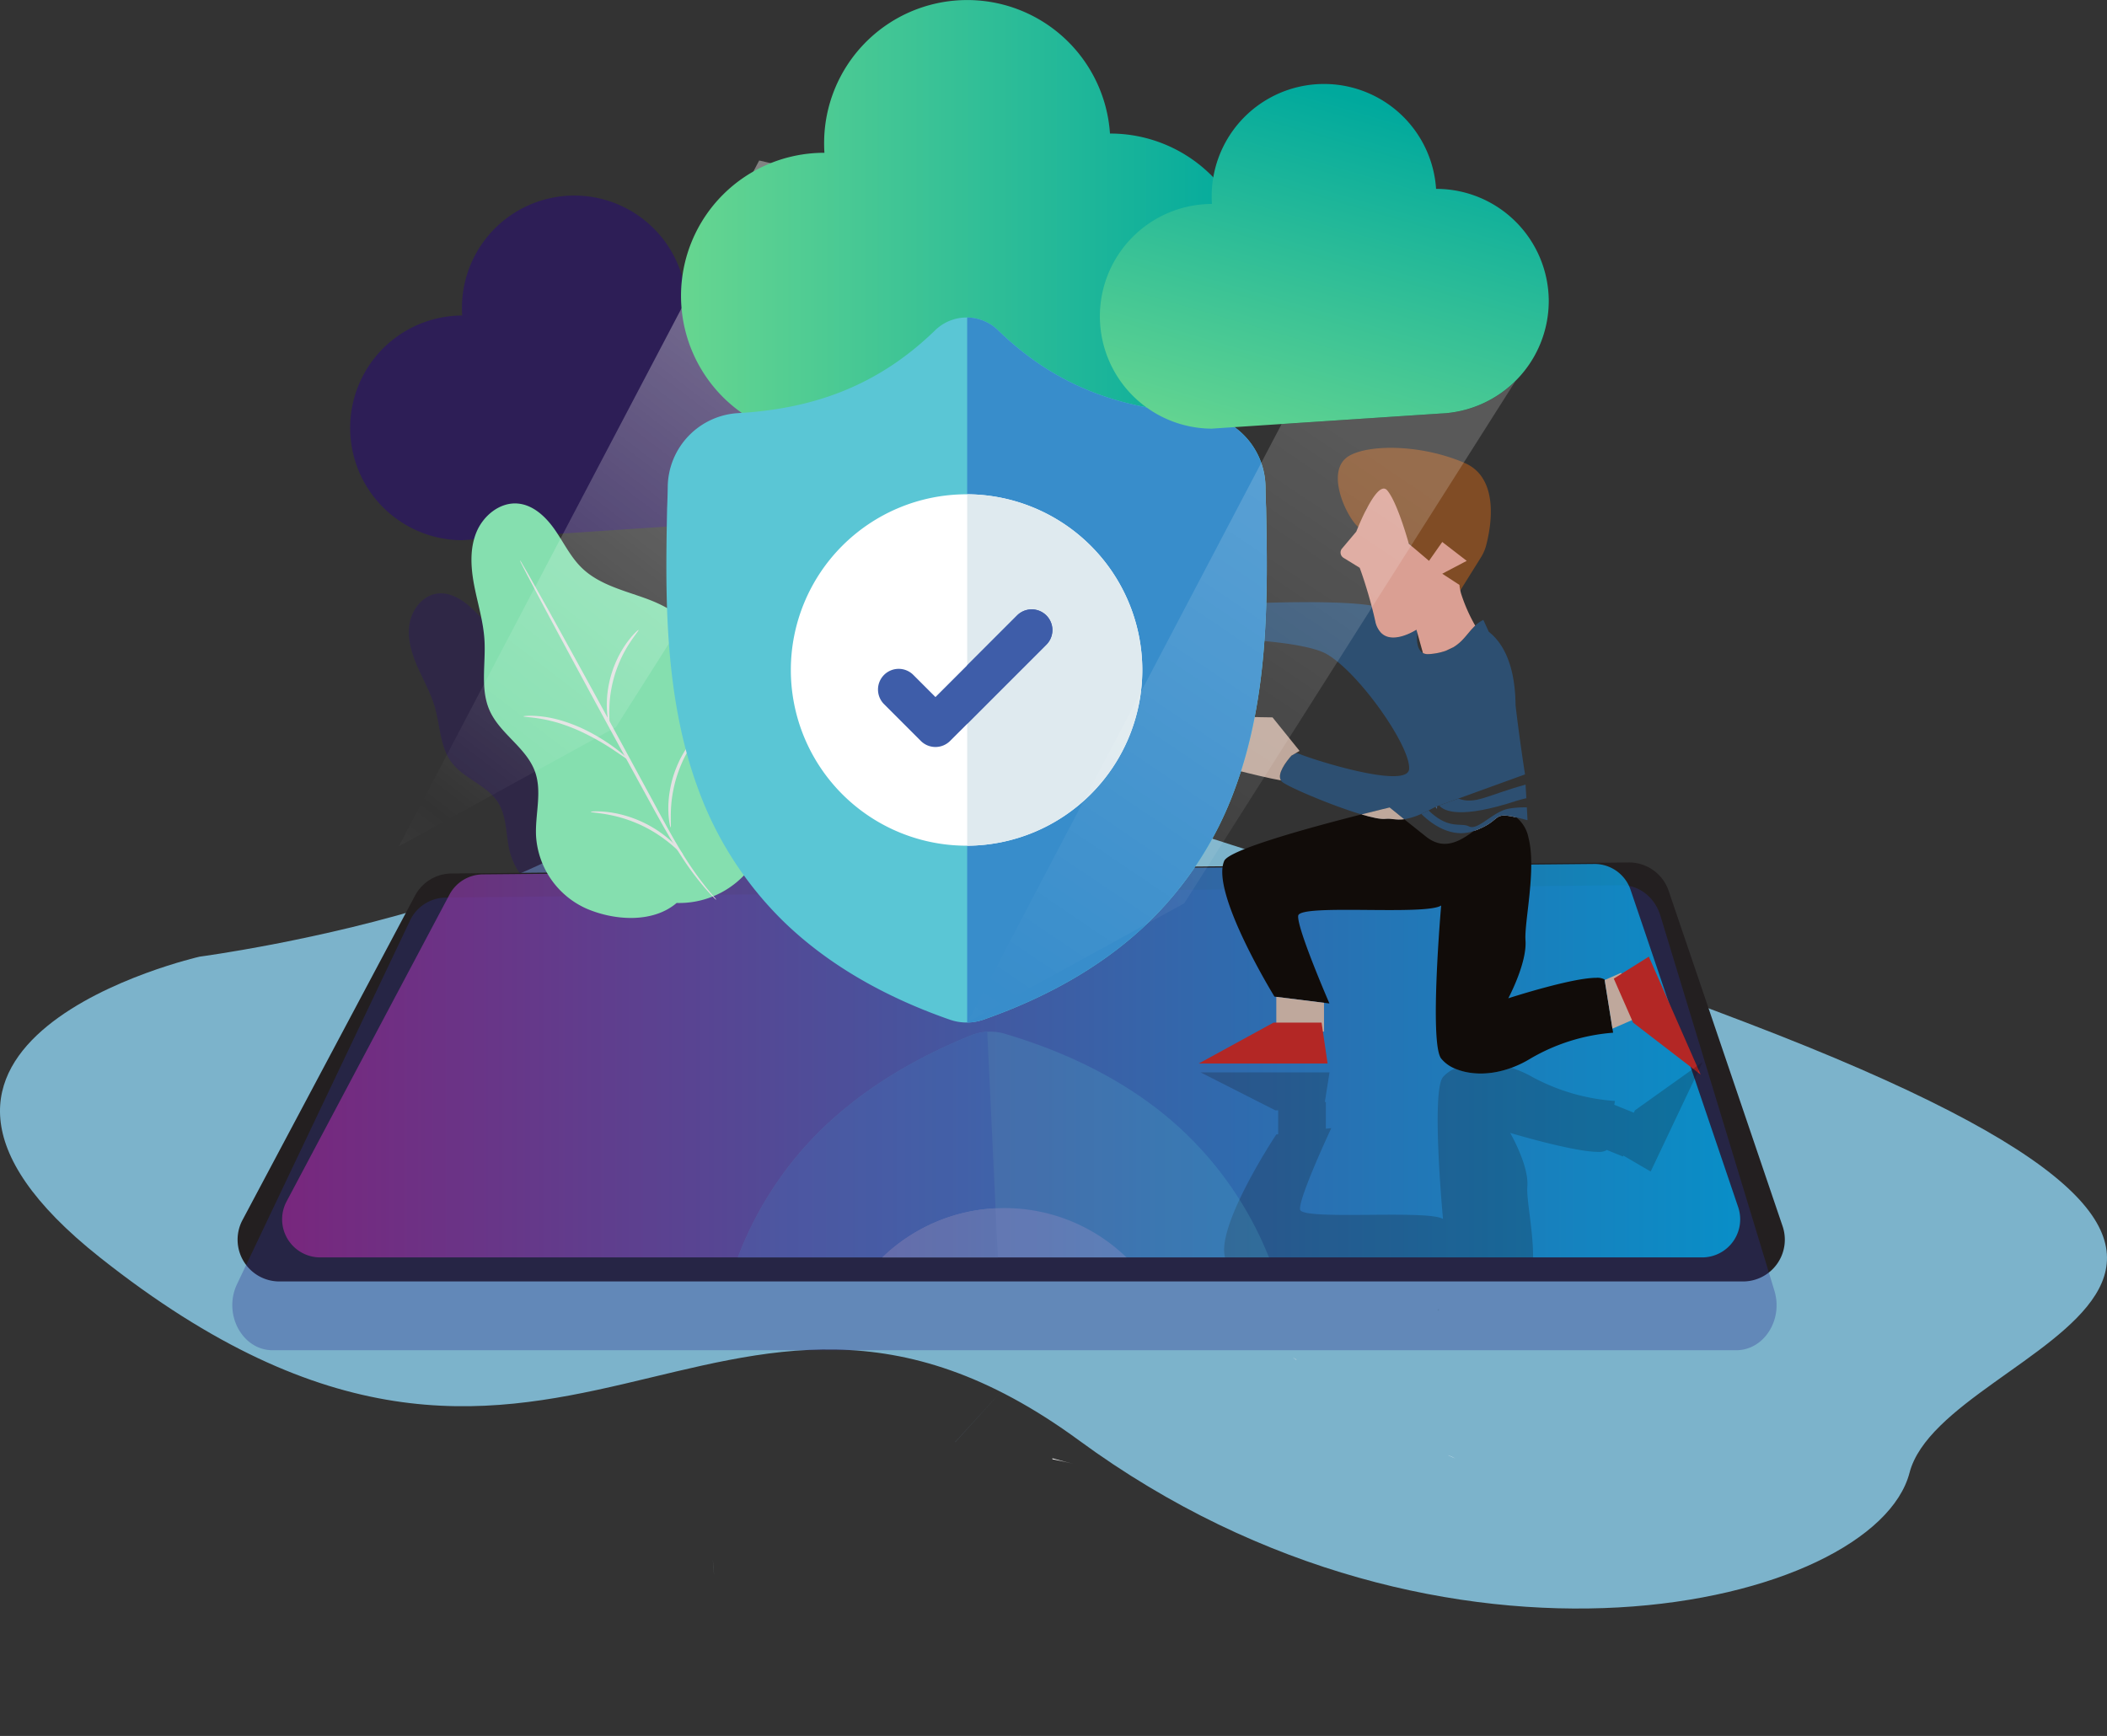 <svg xmlns="http://www.w3.org/2000/svg" xmlns:xlink="http://www.w3.org/1999/xlink" width="697.221" height="574.5" viewBox="0 0 697.221 574.5">
  <rect x="0" y="0" width="697.221" height="574.5" fill="#333333" stroke="none"/>
  <defs>
    <linearGradient id="linear-gradient" y1="0.5" x2="1" y2="0.5" gradientUnits="objectBoundingBox">
      <stop offset="0" stop-color="#90278e"/>
      <stop offset="1" stop-color="#00adee"/>
    </linearGradient>
    <linearGradient id="linear-gradient-2" x1="-5.575" y1="12.142" x2="-5.575" y2="12.142" gradientUnits="objectBoundingBox">
      <stop offset="0" stop-color="#9feab2"/>
      <stop offset="1" stop-color="#6ad4ab"/>
    </linearGradient>
    <linearGradient id="linear-gradient-3" x1="-0.496" y1="2.156" x2="0.732" y2="0.153" gradientUnits="objectBoundingBox">
      <stop offset="0" stop-color="#fff"/>
      <stop offset="0.562" stop-color="#fff" stop-opacity="0"/>
      <stop offset="1" stop-color="#fff" stop-opacity="0.929"/>
    </linearGradient>
    <linearGradient id="linear-gradient-4" y1="0.5" x2="1" y2="0.5" gradientUnits="objectBoundingBox">
      <stop offset="0" stop-color="#67d690"/>
      <stop offset="1" stop-color="#00a99d"/>
    </linearGradient>
    <linearGradient id="linear-gradient-5" x1="-0.496" y1="2.235" x2="0.732" y2="0.095" xlink:href="#linear-gradient-3"/>
    <linearGradient id="linear-gradient-6" x1="0.335" y1="1.091" x2="0.709" y2="0.096" xlink:href="#linear-gradient-4"/>
    <linearGradient id="linear-gradient-7" x1="-6.763" y1="1.675" x2="2.194" y2="0.226" xlink:href="#linear-gradient-3"/>
    <linearGradient id="linear-gradient-8" x1="0.18" y1="11.44" x2="0.59" y2="-1.933" xlink:href="#linear-gradient-3"/>
    <linearGradient id="linear-gradient-9" x1="0.333" y1="1.778" x2="0.529" y2="0.28" xlink:href="#linear-gradient-3"/>
    <linearGradient id="linear-gradient-10" x1="0.406" y1="0.858" x2="0.501" y2="0.495" xlink:href="#linear-gradient-3"/>
    <linearGradient id="linear-gradient-11" x1="0.461" y1="0.685" x2="0.512" y2="0.445" xlink:href="#linear-gradient-3"/>
  </defs>
  <g id="Group_377" data-name="Group 377" transform="translate(-140.011 -187.047)">
    <path id="Path_662" data-name="Path 662" d="M388.469,277.131s-30.159,17.149-25.849,75.363-156.528,79.542-156.528,79.542S82.77,459.986,173.065,531.573c151.072,119.777,202.924-28.256,324.047,60.592S760.4,647.059,771.888,602.838s170.539-63.123-54.026-148.973S379.333,362.853,417.19,304.528s6.81-97.894-13.827-66.764S388.469,277.131,388.469,277.131Z" transform="translate(0 71.602)" fill="#91d9f8" opacity="0.77"/>
    <g id="Group_330" data-name="Group 330" transform="translate(275.304 383.411)" opacity="0.56">
      <path id="Path_539" data-name="Path 539" d="M281.917,331.024c-.039.532-.1,1.044-.176,1.576a24.437,24.437,0,0,1-10.051,15.909.5.5,0,0,1-.176.137,23.041,23.041,0,0,1-8.946,3.863,15.063,15.063,0,0,1-3.784,3.549c-5.4,3.644-13.108,4.394-19.551,3.171a22.825,22.825,0,0,1-17.365-16.1c-1.517-5.559-.926-11.806-3.98-16.674-3.647-5.794-11.333-7.865-15.431-13.343-3.823-5.125-3.725-12.064-5.5-18.2-1.341-4.691-3.8-8.965-5.755-13.421-1.951-4.473-3.429-9.36-2.637-14.168.77-4.809,4.375-9.421,9.2-10.051,4.14-.532,8.12,1.873,11.2,4.708s5.7,6.208,9.262,8.4c5.382,3.311,12.044,3.448,18.311,4.238a38.8,38.8,0,0,1,3.882.669c5.024,1.106,9.855,3.292,12.416,7.608,1.912,3.253,2.206,7.252,2.936,11a15.731,15.731,0,0,0,3.115,7.666c2.679,3.154,6.955,4.277,10.583,6.247a24.758,24.758,0,0,1,12.248,17.776,21.086,21.086,0,0,1,.238,2.486A18.606,18.606,0,0,1,281.917,331.024Z" transform="translate(-188.347 -257.202)" fill="#2d1e56"/>
      <g id="Group_325" data-name="Group 325" transform="translate(13.244 14.805)">
        <path id="Path_360" data-name="Path 360" d="M264.26,339.867a4.8,4.8,0,0,1-.935-.526c-.6-.364-1.455-.952-2.539-1.735a76.88,76.88,0,0,1-8.548-7.409c-3.406-3.353-7.182-7.608-11.339-12.341l-13.511-15.408c-9.567-10.952-18.193-20.9-24.4-28.133-3.076-3.611-5.564-6.541-7.314-8.593q-1.247-1.52-1.959-2.368a5.021,5.021,0,0,1-.633-.862,4.628,4.628,0,0,1,.773.745l2.085,2.253c1.8,2.01,4.366,4.87,7.532,8.4,6.334,7.121,15.028,17.007,24.6,27.956,4.772,5.483,9.318,10.706,13.46,15.462,4.123,4.764,7.832,9.044,11.162,12.436a89.828,89.828,0,0,0,8.3,7.582c1.044.823,1.864,1.453,2.43,1.867A4.714,4.714,0,0,1,264.26,339.867Z" transform="translate(-193.079 -262.492)" fill="#2d1e56"/>
      </g>
      <g id="Group_326" data-name="Group 326" transform="translate(43.727 26.106)">
        <path id="Path_361" data-name="Path 361" d="M208.581,266.531a36.45,36.45,0,0,1-1.486,3.711,35.411,35.411,0,0,0-1.276,4.1,36.774,36.774,0,0,0-.84,5.175,36.064,36.064,0,0,0-.014,5.245,34,34,0,0,0,.591,4.252,35.791,35.791,0,0,1,.856,3.9,11.83,11.83,0,0,1-1.486-3.756,27.611,27.611,0,0,1-.8-4.324A29.219,29.219,0,0,1,205,274.127,27.47,27.47,0,0,1,206.5,270,11.591,11.591,0,0,1,208.581,266.531Z" transform="translate(-203.97 -266.529)" fill="#2d1e56"/>
      </g>
      <g id="Group_327" data-name="Group 327" transform="translate(65.836 50.188)">
        <path id="Path_362" data-name="Path 362" d="M215.942,275.135a31.759,31.759,0,0,1-1.279,3.653,36.013,36.013,0,0,0-1.114,4.008,34.582,34.582,0,0,0-.661,10.115,36.424,36.424,0,0,0,.579,4.117,29,29,0,0,1,.789,3.79,11.311,11.311,0,0,1-1.422-3.641,28.377,28.377,0,0,1-.787-4.187,29.884,29.884,0,0,1,.677-10.384,27.862,27.862,0,0,1,1.33-4.05A11.362,11.362,0,0,1,215.942,275.135Z" transform="translate(-211.869 -275.133)" fill="#2d1e56"/>
      </g>
      <g id="Group_328" data-name="Group 328" transform="translate(23.276 54.223)">
        <path id="Path_363" data-name="Path 363" d="M226.719,283.027a31.567,31.567,0,0,1-4.268-1.6,66.668,66.668,0,0,0-10.443-3.152,51.074,51.074,0,0,0-5.931-.828,40.1,40.1,0,0,0-4.887-.045c-2.785.154-4.5.512-4.526.361a13.881,13.881,0,0,1,4.473-1,32.3,32.3,0,0,1,4.991-.157,43.774,43.774,0,0,1,6.065.778,50.494,50.494,0,0,1,10.507,3.451A17.576,17.576,0,0,1,226.719,283.027Z" transform="translate(-196.663 -276.575)" fill="#2d1e56"/>
      </g>
      <g id="Group_329" data-name="Group 329" transform="translate(46.443 75.391)">
        <path id="Path_364" data-name="Path 364" d="M231.5,291.021a38.442,38.442,0,0,1-3.6-1.94,37.769,37.769,0,0,0-4.008-1.8A36.055,36.055,0,0,0,213.418,285a38.415,38.415,0,0,0-4.4-.034,37.681,37.681,0,0,1-4.081.263,12.379,12.379,0,0,1,4.031-.9,29.773,29.773,0,0,1,4.5-.162A31.572,31.572,0,0,1,224.2,286.5a29.667,29.667,0,0,1,4.019,2.021A12.267,12.267,0,0,1,231.5,291.021Z" transform="translate(-204.94 -284.138)" fill="#2d1e56"/>
      </g>
    </g>
    <path id="Path_663" data-name="Path 663" d="M330.062,282.051a37.179,37.179,0,0,1-35.8,37.151L223.516,323.9l-4.991.333a37.182,37.182,0,0,1,0-74.363h.078c-.056-.834-.078-1.679-.078-2.525a37.177,37.177,0,0,1,74.271-2.477h.078a37.2,37.2,0,0,1,37.187,37.187Z" transform="translate(74.347 41.593)" fill="#2d1e56"/>
    <path id="Path_664" data-name="Path 664" d="M665.947,426.862H181.624a13.332,13.332,0,0,1-11.773-19.59l57.085-107.349a13.326,13.326,0,0,1,11.644-7.073l389.532-3.65a13.335,13.335,0,0,1,12.749,9.043l37.708,111A13.332,13.332,0,0,1,665.947,426.862Z" transform="translate(50.843 183.77)" fill="#231f20" stroke="#231f20" stroke-miterlimit="10" stroke-width="1"/>
    <g id="Group_376" data-name="Group 376" transform="translate(216.88 480.027)" opacity="0.33">
      <g id="Group_375" data-name="Group 375">
        <g id="Group_374" data-name="Group 374">
          <g id="Group_373" data-name="Group 373">
            <g id="Group_372" data-name="Group 372">
              <path id="Path_665" data-name="Path 665" d="M665.148,445.584H180.825c-10.057,0-16.494-11.971-11.773-21.9L226.135,303.7a13.233,13.233,0,0,1,11.647-7.9l389.532-4.078c5.758-.059,10.9,4.017,12.747,10.107l37.711,124.062C680.707,435.556,674.281,445.584,665.148,445.584Z" transform="translate(-167.474 -291.721)" fill="#2e3191"/>
            </g>
          </g>
        </g>
      </g>
    </g>
    <path id="Path_666" data-name="Path 666" d="M643.265,419.405h-457.3a12.608,12.608,0,0,1-11.112-18.529l53.9-101.536a12.592,12.592,0,0,1,10.994-6.69l367.8-3.451a12.592,12.592,0,0,1,12.038,8.554l35.6,104.987A12.6,12.6,0,0,1,643.265,419.405Z" transform="translate(59.992 183.77)" opacity="0.77" fill="url(#linear-gradient)"/>
    <g id="Group_368" data-name="Group 368" transform="translate(476.514 335.25)">
      <path id="Path_667" data-name="Path 667" d="M401.685,315.244l-22.059,8h-.02l-6.331,2.29-.756.277c-.02-.059-.02-.078-.039-.059l-.4.218q-1.226.659-2.332,1.2c-.876.437-1.671.817-2.407,1.153a22.046,22.046,0,0,1-5.634,1.752l-4.837-3.882s-3.765.9-9.318,2.29c-9.556-2.827-23.59-8.8-26.081-10.65a1.837,1.837,0,0,1-.557-.616c-1.352-2.15,1.693-6.172,3.445-8.162l1.2-.7.039-.02a2.112,2.112,0,0,1,1.313.1c6.908,2.749,35.914,11.565,36.412,5.038.577-7.406-16.444-31.774-27.254-38.044-9.3-5.377-47.46-6.054-57.572-4.879a1.366,1.366,0,0,1-.4,0l.26-.039v-7.644l-3.286-.14a2.219,2.219,0,0,1,1.016-1,2.382,2.382,0,0,1,.638-.2c16.822-2.847,60.738-4.54,74.156-2.15.437,1.612.857,3.306,1.254,5.117a7.721,7.721,0,0,0,1.99,3.941,4.837,4.837,0,0,0,.8.638c2.348,1.511,5.534.736,7.823-.2a20.149,20.149,0,0,0,3.006-1.534l.3,1.055c-.258,2.068-.258,5.514,1.853,6.648v.02a3.609,3.609,0,0,0,1.931.361c.557-.022,1.114-.081,1.671-.16a19.532,19.532,0,0,0,2.589-.518q.684-.181,1.374-.42l.02-.02a12.18,12.18,0,0,0,2.469-1.153,14.867,14.867,0,0,0,2.707-2.11,42.7,42.7,0,0,0,2.886-3.286c.28-.3.537-.6.817-.9a11.586,11.586,0,0,1,.837-.856,10.033,10.033,0,0,1,2.687-1.889l1.791,3.921c6.986,5.534,8.758,15.588,8.859,24.049a.963.963,0,0,0,0,.238C399.874,303.8,401.685,315.244,401.685,315.244Z" transform="translate(-233.544 -207.166)" fill="#2d4f71"/>
      <path id="Path_668" data-name="Path 668" d="M275.237,259.846l3.286.14v7.644l-.26.039a2.294,2.294,0,0,1-2.13-2.032v-.078a8.859,8.859,0,0,0-.935-3.683A2.267,2.267,0,0,1,275.237,259.846Z" transform="translate(-233.711 -204.286)" fill="#2d4f71"/>
      <path id="Path_669" data-name="Path 669" d="M292.681,276.845a2.1,2.1,0,0,1,1.2-.7Z" transform="translate(-201.862 -174.959)" fill="#2d4f71"/>
      <path id="Path_670" data-name="Path 670" d="M315.1,286.411c-2.743.364-4.115-.336-6.242-.112-1.511.168-4.422-.448-7.893-1.483,5.542-1.4,9.321-2.3,9.321-2.3Z" transform="translate(-186.951 -163.495)" fill="#2d4f71"/>
      <path id="Path_671" data-name="Path 671" d="M306.394,263.042a21.287,21.287,0,0,0,3.006-1.553v.02A20.149,20.149,0,0,1,306.394,263.042Z" transform="translate(-177.193 -201.33)" fill="#2d4f71"/>
      <path id="Path_672" data-name="Path 672" d="M312.112,264.142a19.532,19.532,0,0,1-2.589.518A23.281,23.281,0,0,0,312.112,264.142Z" transform="translate(-171.564 -196.557)" fill="#2d4f71"/>
      <path id="Path_673" data-name="Path 673" d="M305.046,260.511v7.644l-.26.039-18.711,3.423L271.36,275.6l-2.8-3.983,11.9-3.364c-5.853,1.593-20.225,5.237-20.225,2.866v-2.984l22.076-8.582,19.45.817Z" transform="translate(-260.234 -204.811)" fill="#bfa89c"/>
      <path id="Path_674" data-name="Path 674" d="M413.851,355.582a63.757,63.757,0,0,0-27.318,8.537,35.61,35.61,0,0,1-6.354,3.079c-7.361,2.715-14.107,2.239-18.669.252a11.446,11.446,0,0,1-4.562-3.331c-3.975-5.122,0-50.634,0-50.634-5.122,3.415-46.715-.644-47.3,3.359-.56,3.975,10.328,29.053,10.328,29.053l-1.791-.224L302.4,343.714l-.616-.084s-21.188-34.428-16.626-44.9c1.679-3.863,30.257-11.56,45.428-15.394,3.471,1.036,6.382,1.651,7.893,1.483,2.127-.224,3.5.476,6.242.112l7.193,5.738c5.906,4.7,11.056,1.679,15.842-1.847h.028c9.6-3.415,5.6-6.438,13.967-4.506a1.137,1.137,0,0,1,.252.14,11.4,11.4,0,0,1,3.835,6.578c2.715,10.5-1.455,28.046-.98,34.036.5,7.361-5.346,18.445-5.682,19.117.616-.2,20.992-6.773,29.053-6.773a4.979,4.979,0,0,1,2.771.532l.056.2,2.575,16.094Z" transform="translate(-216.562 -162.02)" fill="#110c09"/>
      <path id="Path_675" data-name="Path 675" d="M315.1,286.411c-2.743.364-4.115-.336-6.242-.112-1.511.168-4.422-.448-7.893-1.483,5.542-1.4,9.321-2.3,9.321-2.3Z" transform="translate(-186.951 -163.495)" fill="#bfa89c"/>
      <path id="Path_676" data-name="Path 676" d="M328.227,284.422c-8.369-1.931-4.366,1.092-13.967,4.506C319.13,285.317,323.665,281.259,328.227,284.422Z" transform="translate(-163.042 -162.122)" fill="#bfa89c"/>
      <path id="Path_628" data-name="Path 628" d="M301.847,242.695c6.471-3.857,23.654-3.983,38.223,2.276,11.8,5.072,8.755,21.351,7.171,27.346a14.274,14.274,0,0,1-1.7,3.913l-6.7,10.723a1.176,1.176,0,0,1-1.621.375,1.112,1.112,0,0,1-.218-.176L310.16,259.836a1.612,1.612,0,0,0-2.754,1.288c.325,3.255.249,6.572-1.881,5.472C301.964,264.751,293.254,247.817,301.847,242.695Z" transform="translate(-191.978 -239.996)" fill="#804c25"/>
      <path id="Path_677" data-name="Path 677" d="M317.463,266.732c-.039.26-.1.579-.14.938l-.3-1.055a20.149,20.149,0,0,1-3.006,1.534c-2.29.935-5.475,1.71-7.823.2a5.819,5.819,0,0,1-.8-.638,7.721,7.721,0,0,1-1.99-3.941c-.4-1.811-.817-3.5-1.254-5.117,2.508.437,3.961,1.016,3.961,1.772,0,3.843,4.7-.5,9.794.218C317.185,260.8,317.7,265.478,317.463,266.732Z" transform="translate(-184.819 -206.435)" fill="#406085"/>
      <path id="Path_631" data-name="Path 631" d="M310.169,282.382c.115.277.115,1.5-.439.162Z" transform="translate(-171.191 -163.744)" fill="#406085"/>
      <path id="Path_678" data-name="Path 678" d="M343.055,290.173a11.586,11.586,0,0,0-.837.856c-.28.28-.537.577-.817.9-.915,1.075-1.811,2.211-2.886,3.286a14.867,14.867,0,0,1-2.707,2.11l-2.469,1.153-.02.02q-.689.239-1.374.42a19.532,19.532,0,0,1-2.589.518c-.557.078-1.114.137-1.671.16a3.609,3.609,0,0,1-1.931-.361v-.02l-1.853-6.648-.3-1.055a20.149,20.149,0,0,1-3.006,1.534c-2.29.935-5.475,1.71-7.823.2a5.819,5.819,0,0,1-.8-.638,7.721,7.721,0,0,1-1.99-3.941c-.4-1.811-.817-3.5-1.254-5.117-1.993-7.507-3.9-12.523-3.9-12.523l-5.338-3.286a2.072,2.072,0,0,1-.694-2.847,1.2,1.2,0,0,1,.2-.257l4.7-5.576s.241-.6.638-1.551c.557-1.335,1.453-3.406,2.527-5.494v-.022c.14-.277.3-.557.44-.834h.02c2.15-4.081,4.837-7.823,6.608-5.755,3.166,3.7,6.589,15.649,7.087,17.421.039.137.059.218.059.218l.977.837,5.713,4.856,4.38-6.25,8.1,6.25-8.1,4.26,5.693,3.7a10.462,10.462,0,0,0,.28,1.772,11.052,11.052,0,0,0,.257,1.094A54.813,54.813,0,0,0,343.055,290.173Z" transform="translate(-191.398 -231.33)" fill="#da9f93"/>
      <line id="Line_16" data-name="Line 16" x1="0.161" y1="3.051" transform="translate(168.569 115.967)" fill="none"/>
      <path id="Path_633" data-name="Path 633" d="M320.6,284.025l.305,5.679v.1" transform="translate(-151.637 -160.788)" fill="none"/>
      <line id="Line_17" data-name="Line 17" x1="0.176" y1="3.373" transform="translate(168.146 108.084)" fill="none"/>
      <path id="Path_679" data-name="Path 679" d="M339,284.316c-1.134.238-2.228.537-3.3.876-18.356,6.012-23.87,3.485-25.544,1.534l6.331-2.29h.02c5.634,2.091,9.438-1.117,22.238-4.618Z" transform="translate(-170.425 -168.356)" fill="#2d4f71"/>
      <path id="Path_680" data-name="Path 680" d="M343.2,286.744a4.277,4.277,0,0,1-.812-.2c-1.12-.308-2.071-.5-2.911-.728h-.056c-8.369-1.931-4.366,1.092-13.967,4.506h-.028c-7.417,2.6-14.079-2.379-17.382-5.654.728-.336,1.511-.7,2.407-1.148,6.774,6.522,10.608,3.891,13.379,5.29,2.967,1.483,7.977-4.982,13.183-5.878a30.528,30.528,0,0,1,5.962-.42v.028Z" transform="translate(-174.232 -163.521)" fill="#2d4f71"/>
      <path id="Path_681" data-name="Path 681" d="M306.686,306.869v9.544h-.364l-15.422-.42V304.91Z" transform="translate(-205.066 -123.216)" fill="#bfa89c"/>
      <path id="Path_637" data-name="Path 637" d="M306.485,307.955,281.728,321.5h42.648l-1.99-13.547Z" transform="translate(-221.567 -117.738)" fill="#b32725"/>
      <path id="Path_682" data-name="Path 682" d="M341.084,316.681l-2.323,1.036-6.466,2.827-2.575-16.094,5.43-2.379.14.308Z" transform="translate(-135.23 -128.325)" fill="#bfa89c"/>
      <path id="Path_639" data-name="Path 639" d="M337.194,321.988,359.558,339.2l-2.164-4.921L342.4,300.156l-11.6,7.272Z" transform="translate(-133.294 -131.769)" fill="#b32725"/>
    </g>
    <g id="Group_368-2" data-name="Group 368" transform="translate(537.297 538.552)" opacity="0.21">
      <path id="Path_683" data-name="Path 683" d="M294.1,348.234a2.129,2.129,0,0,1-1.2-.644Z" transform="translate(-262.251 -249.737)" fill="#2d4f71"/>
      <path id="Path_631-2" data-name="Path 631" d="M310.39,342.5c.115-.255.115-1.394-.439-.148Z" transform="translate(-231.577 -260.183)" fill="#406085"/>
      <path id="Path_684" data-name="Path 684" d="M448.042,312.63l-1.26,2.659-.336.728-.56,1.176-15,31.628-9.041-5.262-.14.308-5.43-2.211-.056.168a5.285,5.285,0,0,1-2.771.5c-8.061,0-28.438-6.1-29.053-6.27.336.616,6.214,10.888,5.682,17.718-.364,4.2,1.931,14.5,1.9,23.484H290.039c-2.995-10.636,16.962-40.7,16.962-40.7l.616-.084v-7.893h-.924L281.95,316.017h42.656l-1.539,9.8h.336v8.845l1.791-.2s-10.888,23.26-10.328,26.954c.588,3.695,42.181-.056,47.3,3.107,0,0-3.975-42.209,0-46.967a10.9,10.9,0,0,1,3.947-2.8c4.562,1.987,11.308,2.463,18.669-.252a36.441,36.441,0,0,1,6.969,3.051,67.046,67.046,0,0,0,27.318,7.921l-.224,1.232v.028l6.466,2.631.364-.784,19.257-13.743,1.26-.9Z" transform="translate(-281.95 -312.63)" fill="#110c09"/>
    </g>
    <path id="Path_685" data-name="Path 685" d="M219.585,213" transform="translate(143.153 46.684)" fill="#2d4f71"/>
    <path id="Path_686" data-name="Path 686" d="M300.1,230.542a66.143,66.143,0,0,1-8.7.577Z" transform="translate(272.335 78.247)" fill="#2d4f71"/>
    <g id="Group_339-2" data-name="Group 339-2" transform="translate(296.02 353.651)">
      <path id="Path_375-2" data-name="Path 375-2" d="M263.653,378.785c-7.8,6.69-20.486,5.917-29.916,1.845a28.224,28.224,0,0,1-16.62-24.074c-.325-7.1,2.057-14.476-.322-21.172-2.827-7.966-11.546-12.509-15.008-20.22-3.227-7.193-1.262-15.537-1.738-23.413-.361-6.007-2.175-11.812-3.334-17.715s-1.626-12.2.613-17.788,7.809-10.183,13.8-9.634c5.139.473,9.273,4.439,12.22,8.677s5.209,9.021,8.915,12.612c5.6,5.444,13.581,7.375,20.925,10.018s15.028,6.925,17.421,14.348c2.513,7.77-1.539,16.914,2.281,24.127,2.382,4.506,7.23,7.026,11.076,10.37a29.654,29.654,0,0,1-20.312,52.022Z" transform="translate(-195.748 -246.57)" fill="url(#linear-gradient-2)"/>
      <g id="Group_334-2" data-name="Group 334-2" transform="translate(16.045 18.82)">
        <path id="Path_376-2" data-name="Path 376-2" d="M266.49,365.67a5.724,5.724,0,0,1-.988-.887c-.624-.6-1.5-1.539-2.595-2.777a95.343,95.343,0,0,1-8.307-11.221c-3.21-4.957-6.617-11.1-10.356-17.916s-7.84-14.331-12.145-22.2c-8.593-15.772-16.315-30.075-21.857-40.456-2.737-5.172-4.954-9.377-6.508-12.321-.739-1.442-1.31-2.572-1.721-3.376a5.675,5.675,0,0,1-.532-1.218,6.05,6.05,0,0,1,.728,1.108c.462.778,1.094,1.878,1.906,3.275l6.827,12.153c5.718,10.284,13.55,24.536,22.146,40.3,4.28,7.888,8.355,15.406,12.069,22.243,3.689,6.849,7.009,13.007,10.116,17.986a110.34,110.34,0,0,0,7.974,11.37c1.033,1.271,1.853,2.25,2.421,2.9A5.81,5.81,0,0,1,266.49,365.67Z" transform="translate(-201.481 -253.294)" fill="#e2e2e2"/>
      </g>
      <g id="Group_335-2" data-name="Group 335-2" transform="translate(44.787 41.866)">
        <path id="Path_377-2" data-name="Path 377-2" d="M222.258,261.532c.137.129-1.114,1.553-2.788,4.075a43.639,43.639,0,0,0-2.639,4.593,45.087,45.087,0,0,0-2.4,6.015,44.331,44.331,0,0,0-1.427,6.317,42.775,42.775,0,0,0-.428,5.282c-.053,3.026.174,4.909-.014,4.935-.12.02-.627-1.833-.784-4.923a34.172,34.172,0,0,1,.2-5.43,35.987,35.987,0,0,1,3.935-12.668,33.7,33.7,0,0,1,2.911-4.582C220.7,262.688,222.172,261.448,222.258,261.532Z" transform="translate(-211.749 -261.528)" fill="#e2e2e2"/>
      </g>
      <g id="Group_336-2" data-name="Group 336-2" transform="translate(65.146 76.682)">
        <path id="Path_378-2" data-name="Path 378-2" d="M228.712,273.971c.143.12-1,1.556-2.525,4.059a45.646,45.646,0,0,0-2.415,4.531,48.15,48.15,0,0,0-2.2,5.878,46.774,46.774,0,0,0-1.313,6.138,45.343,45.343,0,0,0-.409,5.117c-.064,2.931.12,4.755-.062,4.781-.118.025-.593-1.78-.736-4.772a34.34,34.34,0,0,1,.174-5.257,39.861,39.861,0,0,1,1.262-6.326,39.311,39.311,0,0,1,2.346-6.009,34.665,34.665,0,0,1,2.684-4.518C227.254,275.146,228.617,273.884,228.712,273.971Z" transform="translate(-219.023 -273.966)" fill="#e2e2e2"/>
      </g>
      <g id="Group_337-2" data-name="Group 337-2" transform="translate(17.221 70.263)">
        <path id="Path_379-2" data-name="Path 379-2" d="M236.715,286.283c-.109.137-1.839-1.145-4.714-3.07a82.2,82.2,0,0,0-11.742-6.6,62.731,62.731,0,0,0-6.922-2.595,49.8,49.8,0,0,0-5.883-1.366c-3.4-.563-5.553-.588-5.553-.778-.008-.118,2.164-.375,5.662-.008a39.805,39.805,0,0,1,6.057,1.159,52.806,52.806,0,0,1,7.1,2.561,62.81,62.81,0,0,1,11.739,6.978C235.245,284.671,236.8,286.177,236.715,286.283Z" transform="translate(-201.901 -271.673)" fill="#e2e2e2"/>
      </g>
      <g id="Group_338-2" data-name="Group 338-2" transform="translate(39.484 101.892)">
        <path id="Path_380-2" data-name="Path 380-2" d="M240.319,297.267c-.14.123-1.453-1.3-3.823-3.3a47.731,47.731,0,0,0-4.352-3.247,44.57,44.57,0,0,0-12.008-5.567,48.1,48.1,0,0,0-5.29-1.22c-3.059-.509-4.993-.6-4.991-.781,0-.123,1.948-.33,5.1,0a36.268,36.268,0,0,1,5.461,1.008,38.889,38.889,0,0,1,12.313,5.7,36.428,36.428,0,0,1,4.3,3.516C239.306,295.568,240.412,297.188,240.319,297.267Z" transform="translate(-209.855 -282.973)" fill="#e2e2e2"/>
      </g>
    </g>
    <path id="Path_687" data-name="Path 687" d="M315.042,283.186l-1.472.876-.039.02-1.2.7c-1.752,1.99-4.8,6.012-3.445,8.162-7.087-1.2-24.068-5.813-24.068-5.813l9.458-3.941-10.513-3.107,14.633-1.573-16.643-6.41,12.523,2.667-10.513-3.026,22.339.358Z" transform="translate(254.998 152.358)" fill="#bfa89c"/>
    <path id="Path_688" data-name="Path 688" d="M368.687,220.6,259,393.555,187.157,433,306.413,206.023Z" transform="translate(84.816 34.137)" opacity="0.42" fill="url(#linear-gradient-3)"/>
    <path id="Path_689" data-name="Path 689" d="M409.935,278.6a47.36,47.36,0,0,1-45.6,47.317l-90.1,5.979-6.356.423a47.353,47.353,0,0,1,0-94.706h.1c-.073-1.064-.1-2.138-.1-3.216a47.349,47.349,0,0,1,94.592-3.154h.1A47.376,47.376,0,0,1,409.935,278.6Z" transform="translate(144.839)" fill="url(#linear-gradient-4)"/>
    <g id="shield" transform="translate(360.518 292.11)">
      <path id="Path_283" data-name="Path 283" d="M406.988,380.4a117.727,117.727,0,0,1-28.194,43.919c-14.157,13.824-32.695,24.807-55.1,32.645a16.934,16.934,0,0,1-5.354.946h-.2a17.275,17.275,0,0,1-3.286-.325,18.087,18.087,0,0,1-2.259-.616c-22.431-7.823-40.991-18.8-55.162-32.628a117.479,117.479,0,0,1-28.189-43.911c-11.389-30.9-10.74-64.945-10.219-92.3l.008-.42c.106-2.259.174-4.632.213-7.252a24.728,24.728,0,0,1,23.288-24.225c26.825-1.5,47.577-10.244,65.314-27.528l.154-.143a14.946,14.946,0,0,1,20.293,0l.151.143c17.734,17.284,38.489,26.031,65.314,27.528a24.73,24.73,0,0,1,23.287,24.225c.036,2.639.106,5.007.21,7.252v.179C417.769,315.291,418.416,349.4,406.988,380.4Z" transform="translate(-218.792 -224.581)" fill="#5ac6d5"/>
      <path id="Path_284" data-name="Path 284" d="M343,380.4a117.727,117.727,0,0,1-28.194,43.919c-14.157,13.824-32.695,24.807-55.1,32.645a16.934,16.934,0,0,1-5.354.946V224.583a14.975,14.975,0,0,1,9.945,3.975l.151.143c17.734,17.284,38.489,26.031,65.314,27.528a24.73,24.73,0,0,1,23.288,24.225c.036,2.639.106,5.007.21,7.252v.179C353.786,315.293,354.43,349.4,343,380.4Z" transform="translate(-154.809 -224.583)" fill="#388dcb"/>
      <path id="Path_285" data-name="Path 285" d="M349.812,303.637a58.222,58.222,0,0,1-57.945,58.152h-.2a58.15,58.15,0,0,1-.017-116.3h.221A58.222,58.222,0,0,1,349.812,303.637Z" transform="translate(-192.321 -186.975)" fill="#fff"/>
      <path id="Path_286" data-name="Path 286" d="M312.3,303.633a58.222,58.222,0,0,1-57.945,58.152V245.49A58.22,58.22,0,0,1,312.3,303.633Z" transform="translate(-154.811 -186.972)" fill="#dfeaef"/>
      <path id="Path_287" data-name="Path 287" d="M299.522,270.783l-26.19,26.193-5.665,5.66a6.855,6.855,0,0,1-9.684,0l-12.167-12.173a6.845,6.845,0,1,1,9.679-9.682h0l7.331,7.331,27.01-27.01a6.845,6.845,0,0,1,9.679,9.682Z" transform="translate(-173.783 -162.493)" fill="#3e5da9"/>
      <path id="Path_288" data-name="Path 288" d="M280.547,270.783l-26.19,26.193V277.61L270.868,261.1a6.845,6.845,0,0,1,9.679,9.682Z" transform="translate(-154.811 -162.493)" fill="#3e5da9"/>
    </g>
    <g id="shield-2" data-name="shield" transform="translate(375.879 528.455)" opacity="0.18">
      <path id="Path_690" data-name="Path 690" d="M224.28,371.43c.168,1.679.308,3.415.42,5.29C224.56,374.845,224.42,373.109,224.28,371.43Z" transform="translate(-224.28 -196.752)" fill="#5ac6d5"/>
      <path id="Path_691" data-name="Path 691" d="M253.414,368.48l15.73-17.27-15.7,17.27a4.771,4.771,0,0,1-.532.532C253.078,368.816,253.246,368.648,253.414,368.48Z" transform="translate(-172.775 -233.128)" fill="#5ac6d5"/>
      <path id="Path_692" data-name="Path 692" d="M403.016,383.748H227.24a117.307,117.307,0,0,1,23.735-38.318c13.491-14.471,31.489-26.31,53.489-35.183a16.682,16.682,0,0,1,5.318-1.2h.2a16.347,16.347,0,0,1,3.3.168,15.619,15.619,0,0,1,2.267.5c22.784,6.746,41.845,16.85,56.651,30.005a117.138,117.138,0,0,1,30.2,42.545C402.6,382.769,402.82,383.245,403.016,383.748Z" transform="translate(-218.955 -309.023)" fill="#5ac6d5"/>
      <path id="Path_693" data-name="Path 693" d="M313.281,383.735H227.24a117.307,117.307,0,0,1,23.735-38.318c13.491-14.471,31.489-26.31,53.489-35.183a16.682,16.682,0,0,1,5.318-1.2l2.743,58.443Z" transform="translate(-218.955 -309.009)" fill="#388dcb"/>
      <path id="Path_694" data-name="Path 694" d="M253.414,368.48l15.73-17.27-15.7,17.27a4.771,4.771,0,0,1-.532.532C253.078,368.816,253.246,368.648,253.414,368.48Z" transform="translate(-172.775 -233.128)" fill="#388dcb"/>
      <path id="Path_695" data-name="Path 695" d="M260.928,392.29v.028h-.448A2.411,2.411,0,0,0,260.928,392.29Z" transform="translate(-159.157 -159.226)" fill="#388dcb"/>
      <path id="Path_696" data-name="Path 696" d="M253.414,368.48l15.73-17.27-15.7,17.27a4.771,4.771,0,0,1-.532.532C253.078,368.816,253.246,368.648,253.414,368.48Z" transform="translate(-172.775 -233.128)" fill="#fff"/>
      <path id="Path_697" data-name="Path 697" d="M244.33,346.214a57.973,57.973,0,0,1,37.45-16.262h.2a57.944,57.944,0,0,1,43.132,16.262Z" transform="translate(-188.21 -271.488)" fill="#fff"/>
      <path id="Path_698" data-name="Path 698" d="M282.536,346.172H244.33a57.973,57.973,0,0,1,37.45-16.262Z" transform="translate(-188.21 -271.446)" fill="#dfeaef"/>
      <path id="Path_699" data-name="Path 699" d="M269.144,351.21l-15.7,17.27a4.771,4.771,0,0,1-.532.532c.168-.2.336-.364.5-.532Z" transform="translate(-172.775 -233.128)" fill="#dfeaef"/>
      <path id="Path_700" data-name="Path 700" d="M269.144,351.21l-15.7,17.27a4.771,4.771,0,0,1-.532.532c.168-.2.336-.364.5-.532Z" transform="translate(-172.775 -233.128)" fill="#3e5da9"/>
    </g>
    <path id="Path_701" data-name="Path 701" d="M435.874,232.05,326.182,405.027,254.36,444.465,358.4,246.409l52.565-3.471A36.993,36.993,0,0,0,435.874,232.05Z" transform="translate(205.713 80.96)" opacity="0.2" fill="url(#linear-gradient-5)"/>
    <path id="Path_702" data-name="Path 702" d="M418.708,268.858a37.27,37.27,0,0,1-35.827,37.17L330.316,309.5l-18.165,1.2-4.982.336a37.185,37.185,0,0,1,0-74.369h.084c-.056-.812-.084-1.679-.084-2.519a37.169,37.169,0,0,1,74.257-2.463h.084a37.222,37.222,0,0,1,37.2,37.171Z" transform="translate(233.795 17.869)" fill="url(#linear-gradient-6)"/>
    <path id="Path_703" data-name="Path 703" d="M224.28,371.43c.168,1.679.308,3.415.42,5.29C224.56,374.845,224.42,373.109,224.28,371.43Z" transform="translate(151.599 331.702)" fill="url(#linear-gradient-7)"/>
    <path id="Path_704" data-name="Path 704" d="M260.928,392.29v.028h-.448A2.411,2.411,0,0,0,260.928,392.29Z" transform="translate(216.723 369.229)" fill="url(#linear-gradient-8)"/>
    <path id="Path_705" data-name="Path 705" d="M271.763,361.429c-2.071-.5-4.7-1.12-7.333-1.651v-.308Z" transform="translate(223.829 310.186)" fill="url(#linear-gradient-9)"/>
    <path id="Path_706" data-name="Path 706" d="M294.1,348.234a2.129,2.129,0,0,1-1.2-.644Z" transform="translate(275.046 288.814)" fill="url(#linear-gradient-10)"/>
    <path id="Path_707" data-name="Path 707" d="M313.633,360.164,311.17,359.1A12.835,12.835,0,0,1,313.633,360.164Z" transform="translate(307.913 309.521)" fill="url(#linear-gradient-11)"/>
  </g>
</svg>
